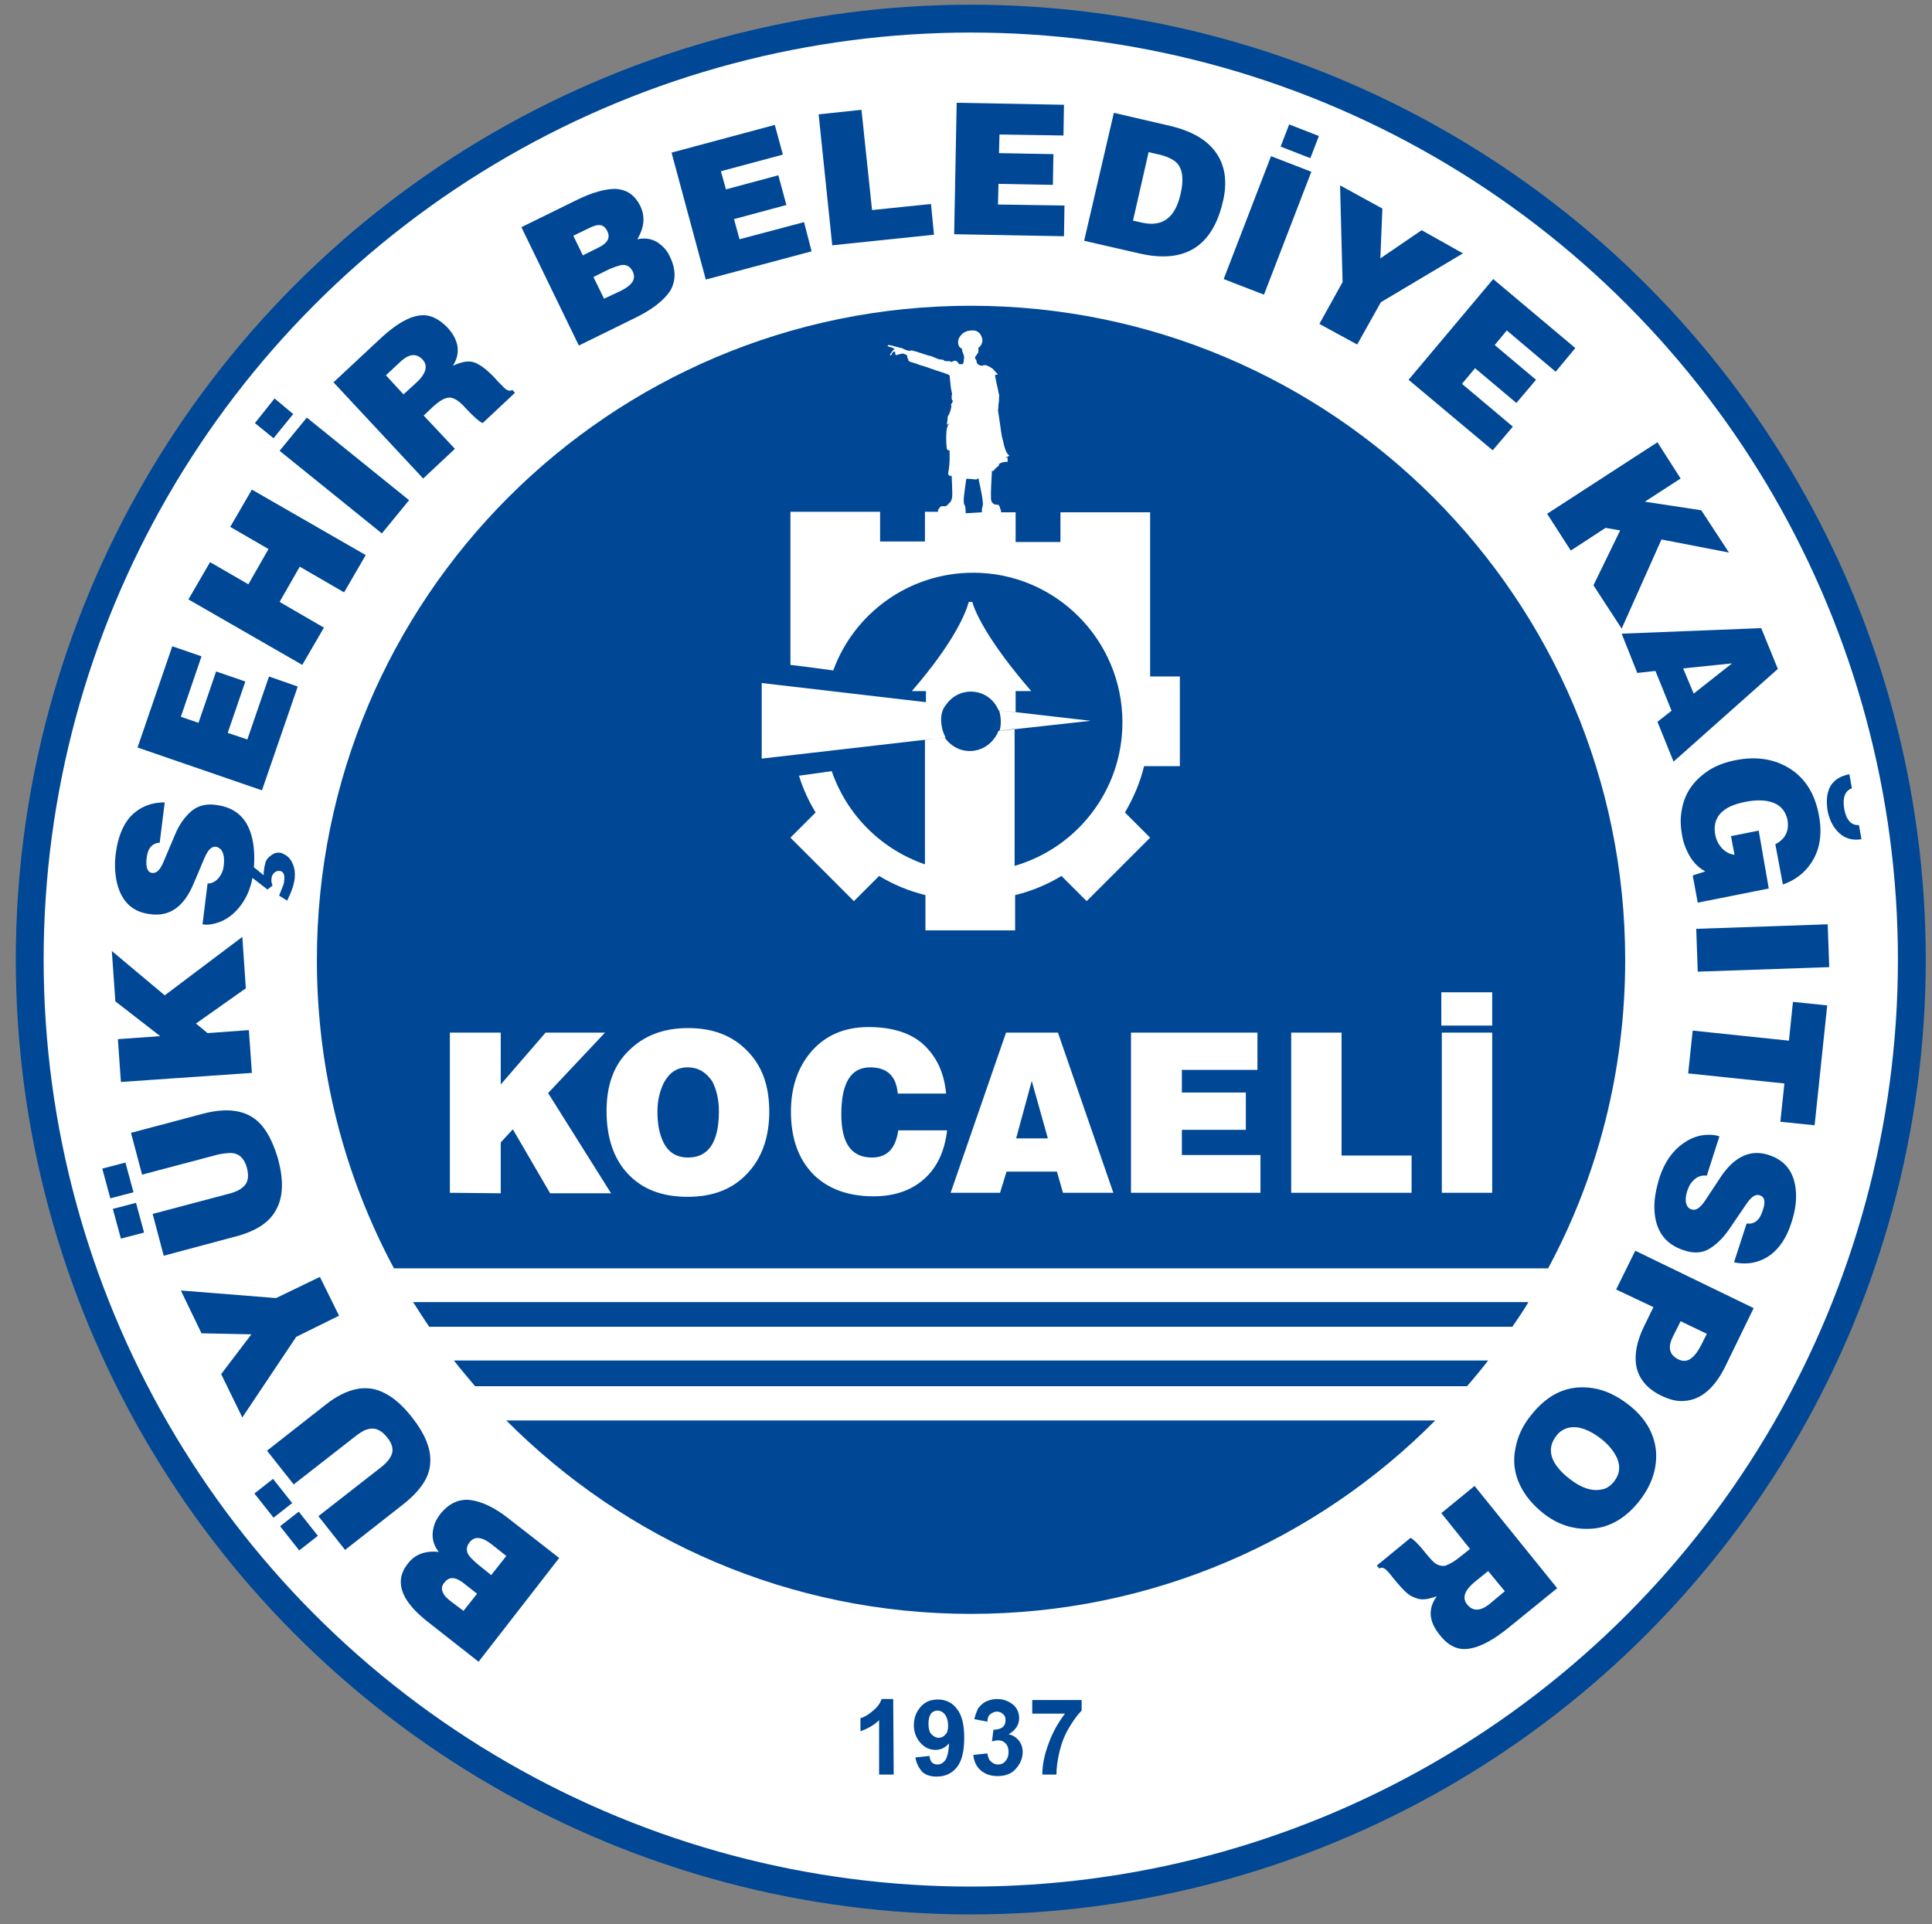 <?xml version="1.0" encoding="utf-8"?>
<!-- Generator: Adobe Illustrator 23.0.0, SVG Export Plug-In . SVG Version: 6.00 Build 0)  -->
<svg version="1.1" id="katman_1" xmlns="http://www.w3.org/2000/svg" xmlns:xlink="http://www.w3.org/1999/xlink" x="0px" y="0px"
	 viewBox="0 0 383.5 382" style="enable-background:new 0 0 383.5 382;" xml:space="preserve">
<rect x="0" y="0" width="383.5" height="382" fill="#808080" stroke="none"/>
<style type="text/css">
	.st0{fill-rule:evenodd;clip-rule:evenodd;fill:#FFFFFF;}
	.st1{fill:none;stroke:#004896;stroke-width:5.528;stroke-miterlimit:22.926;}
	.st2{fill-rule:evenodd;clip-rule:evenodd;fill:#004896;}
	.st3{fill:#004896;}
</style>
<circle class="st0" cx="192.7" cy="190.5" r="186.8"/>
<circle class="st1" cx="192.7" cy="190.5" r="186.8"/>
<path class="st2" d="M284.9,282c-23.5,23.7-56.1,38.4-92.2,38.4s-68.6-14.7-92.2-38.4H284.9z M295.4,270.1c-1.4,1.8-2.8,3.5-4.2,5.1
	H94.3c-1.4-1.7-2.9-3.4-4.2-5.1H295.4z M303.4,258.5c-1,1.7-2.1,3.3-3.2,4.9h-215c-1.1-1.6-2.1-3.2-3.2-4.9H303.4z M192.7,60.7
	c71.7,0,129.9,58.2,129.9,129.9c0,22.1-5.5,43-15.3,61.2H78.2c-9.8-18.3-15.3-39.1-15.3-61.2C62.9,118.8,121,60.7,192.7,60.7z"/>
<path class="st0" d="M198.7,101.3L198.7,101.3l0,0.4h2.9v5.9h8.9v-5.9h17.8v5.9v3v23.7h5.9v17.8h-7.1c-0.8,3.3-2.1,6.3-3.8,9.2l5,5
	l-12.6,12.6l-5-5c-2.8,1.7-5.9,3-9.2,3.8v7h-17.8v-7c-3.3-0.8-6.4-2.1-9.2-3.8l-5,5l-12.6-12.6l5-5c-1.4-2.3-2.5-4.7-3.3-7.3
	l6.5-0.9c3,8.7,9.8,15.5,18.5,18.5l0-24.7l3.9-0.5c1.1,1.6,2.9,2.7,5,2.7c2.6,0,4.8-1.7,5.7-4l3.2-0.4l0,27.2
	c12.4-3.6,21.4-15,21.4-28.5c0-16.4-13.3-29.7-29.6-29.7c-12.8,0-23.7,8.1-27.8,19.4l-6.8-0.9l-1.7-0.2v-21.5v-3v-5.9h17.8v5.9h8.9
	v-5.9h2.6l0-0.4c0.1,0,0.4-0.7,0.7-0.7c0.9,0,0.9,0.1,1.5-0.6c0.2-0.2,0.3-0.3,0.3-0.3s0.2-0.3,0.3-0.9s-0.1-4.2-0.1-4.2l0-0.2
	l-0.1,0.2c0,0-0.3,0-0.4-0.1c-0.1-0.1-0.2-0.3-0.2-0.3s0.3-1.7,0.3-2.9c0-1.2,0-1.8,0-1.8s-0.6,0.2-0.6-0.7c-0.1-0.9-0.1-2.5,0-3.3
	c0.1-0.7,0.3-1,0.3-1l0.3-0.4c0,0-0.2,0.2-0.4,0.3s-0.1-0.2-0.1-0.4c0-0.2,0.1-0.5,0.1-0.8s0-0.4,0.2-0.7c0.2-0.3,0.5-1.2,0.5-1.5
	c0.1-0.3,0-0.4,0-0.5c-0.1,0,0-0.1,0.1-0.3c0.1-0.1,0.2-0.3,0.2-0.4c0-0.1,0.1-0.2,0.1-0.2l-0.2,0c0,0-0.1-0.3-0.1-0.6
	c0-0.3,0-0.5,0.1-0.6c0-0.1-0.3-1.4-0.3-1.7s-0.2-1.7-0.2-2c0-0.1-0.2-0.2-0.4-0.3c-0.2-0.1-1.8-0.6-2.4-0.8c-0.6-0.2-2.5-0.9-3-1
	c-0.5-0.2-1.4-0.5-1.8-0.6c-0.4-0.1-0.6-0.3-0.6-0.4c0-0.1,0-0.2,0-0.2s-0.2-0.1-0.2-0.4s-0.1-0.4-0.1-0.4s-0.6-0.3-0.8-0.3
	s-0.6,0.1-0.9,0.2s-0.5,0.1-0.5,0.1l-0.1-0.3l0-0.3c-0.2-0.1-0.3-0.2-0.4,0c-0.1,0.1-0.3,0.3-0.3,0.5c-0.1,0.1-0.3,0.2-0.3,0.2
	l0-0.3c0,0,0.2-0.2,0.2-0.2c0,0,0.1-0.3,0.2-0.3c0,0,0.1-0.2,0.2-0.3s0.3-0.2,0.3-0.2c-0.1-0.1-0.5-0.3-0.9-0.4
	c-0.3-0.1-0.5-0.1-0.5-0.2c0-0.1,0.1-0.2,0.1-0.2l0.2,0c0.1,0,0.3,0.1,0.4,0.1c0.1,0,0.3,0,0.4,0.1c0.1,0,0.7,0.2,0.8,0.2
	s0.2,0,0.3,0.1c0.1,0,0.4,0.1,0.5,0.1c0.1,0,0.5,0.2,0.7,0.3s0.6,0.2,0.6,0.2s0.2,0,0.3,0.1c0.1,0,0.1-0.1,0.2-0.1s0.3,0,0.4,0
	c0.1,0,1.1,0.3,1.7,0.5s1.2,0.4,1.5,0.5c0.3,0,0.8,0.2,1,0.3s0.7,0.3,1,0.4c0.3,0.1,0.7,0.1,0.8,0.1c0.1,0,0.4,0.3,0.6,0.3
	s0.7,0,0.8,0c0.1,0,0.3,0.2,0.3,0.2s-0.1,0,0.2-0.1c0.2-0.1,0.5-0.2,0.6-0.2c0.1,0,0.3,0.1,0.5,0.3c0.2,0.2,0.2,0.4,0.3,0.4
	c0.1,0,0.3,0,0.4,0h0.3c0,0,0.2-0.3,0.2-0.6s0-0.2,0-0.3c0.1-0.1,0.1-0.6,0-0.9c-0.1-0.3-0.3-0.7-0.3-0.9c0-0.2-0.1-0.4-0.1-0.4
	s-0.3-0.1-0.5-0.4s-0.4-1.3,0.1-1.9c0.4-0.6,1-1.3,2.6-1.3s2,1.7,1.9,2.2c-0.1,0.5-0.4,1-0.6,1.1c-0.1,0.1-0.2,0.1-0.2,0.1
	s0.1,0.8-0.1,1.1c-0.2,0.3-0.4,0.6-0.5,0.7s0,0.5,0,0.5s0.2,0.1,0.2,0.2s0.1,0.6,0.2,0.7s0.2,0.2,0.4,0.3c0.2,0.1,0.6,0.1,0.6,0.1
	s0.3-0.1,0.4-0.1h0.3c0,0,0.8,0.3,1,0.5c0.3,0.1,0.4,0.3,0.7,0.6c0.3,0.3,0.6,0.7,0.7,0.7c-0.1,0.1-0.4,0.1-0.4,0.1
	c0,0-0.2,0.1-0.2,0.1s0.4,2.1,0.5,2.4s0.2,1.2,0.3,1.4c0.1,0.2,0,0.5,0,0.5s0,0.2,0,0.4s0,0.6-0.1,1c0,0.5-0.1,1.3-0.1,1.3
	s0.1,0.7,0.2,1.3c0.1,0.5,0.4,3,0.6,4c0.3,1,0.4,1.8,0.6,2.3s0.3,0.8,0.5,1s0.4,0.4,0.3,0.4c-0.1,0.1-0.4,0.2-0.4,0.2l-0.4,0.3
	l0.5-0.2c0,0,0,0.3,0,0.5c0,0.2,0.2,0.4-0.2,0.4c-0.4,0-0.9,0.1-1.1,0.2s-0.4,0.2-0.4,0.2l0,0.3c0,0-0.6,0.5-0.8,0.7
	c-0.2,0.2-0.2,0.4-0.4,0.4l-0.2,0c0,0-0.2,3.6-0.2,4.4c0,0.8,0,1.4,0.1,1.6s0.3,0.7,1.1,0.7c0.3,0,0.4,0.1,0.5,0.3
	C198.6,101.1,198.6,101.3,198.7,101.3L198.7,101.3z M194.9,101.7L194.9,101.7c0-0.3,0-0.8,0.1-1c0.1-0.3,0.1-0.5,0.1-0.8
	c0-0.3-0.1-0.9-0.2-1.6c-0.1-0.6-0.6-3-0.7-3.4c0,0-0.1,0.1-0.2,0.2c-0.4,0.2-0.7,0-1.1,0c-0.4,0-1.1-0.1-1.1,0s-0.5,3.4-0.5,4
	c0,0.6,0,0.8,0.1,1s0.2,0.5,0.2,0.5s0.1,0.8,0.1,1.3L194.9,101.7L194.9,101.7z M187.8,139.9L187.8,139.9l-4-0.5v-2.2h-2.8
	c8.4-9.7,10.7-15.5,11.3-17.7h0.7c0.6,2.2,3.3,8,11.7,17.7h-3.1v4.2l-3.4-0.4c-0.9-2.2-3-3.7-5.5-3.7
	C190.7,137.3,188.9,138.3,187.8,139.9z M151.2,135.6L151.2,135.6l32.6,3.8l4,0.5c-1.5,1.7-1.1,4.7-0.1,6.5l-36.5,4.2L151.2,135.6
	L151.2,135.6z M198.3,141l18.2,2.1l-18.1,2C198.8,143.9,198.7,142.2,198.3,141z"/>
<path class="st0" d="M286.1,197L286.1,197h10.1v6.6h-10.1V197z M296.2,236.8L296.2,236.8h-10V205h10V236.8z M208,226L208,226
	l-3.2-11.4l-3.1,11.4H208z M198.5,236.8L198.5,236.8h-9.8l11-31.8H210l11,31.8h-10l-1.2-4.2h-10L198.5,236.8z M280.2,236.8
	L280.2,236.8h-23.9V205h10v24.4h13.9L280.2,236.8L280.2,236.8z M250.2,236.8L250.2,236.8h-25.7V205h25.1v7.4h-15v4.5h12.7v7.4h-12.7
	v5h15.6V236.8z M136.5,211.9L136.5,211.9c-2.1,0-3.6,1-4.7,3c-0.8,1.6-1.3,3.5-1.3,5.8c0,2.5,0.4,4.5,1.2,6.1c1,2,2.6,3,4.9,3
	c4,0,6.1-3,6.1-9.2c0-2.4-0.5-4.3-1.3-5.9C140.2,212.9,138.6,211.9,136.5,211.9z M136.6,204.1L136.6,204.1c4.9,0,8.8,1.5,11.7,4.5
	c3,3,4.4,7,4.4,12.1c0,5.1-1.5,9.3-4.4,12.3c-2.9,3.1-6.8,4.6-11.8,4.6c-5.1,0-9-1.5-11.9-4.6c-2.8-3-4.2-7.2-4.2-12.4
	c0-5.1,1.4-9.1,4.4-12C127.8,205.6,131.7,204.1,136.6,204.1z M187.8,217.1L187.8,217.1h-9.6c-0.3-3.5-2.1-5.2-5.5-5.2
	c-3.8,0-5.7,3.1-5.7,9.3c0,5.8,2,8.6,6.1,8.6c3,0,4.7-1.8,5.2-5.4h9.7c-0.5,4.2-2,7.4-4.6,9.7c-2.6,2.3-6,3.4-10,3.4
	c-5.1,0-9.1-1.5-12-4.4c-2.9-3-4.4-7.1-4.4-12.4c0-4.9,1.4-8.9,4.1-12c2.8-3.2,6.6-4.8,11.3-4.8c4.4,0,7.9,1,10.5,3.1
	C185.8,209.5,187.4,212.8,187.8,217.1z M89.3,236.8L89.3,236.8V205h10.1v10.3l8.9-10.3h11.8l-11.3,12l12.5,19.9h-12.1l-7.4-12.7
	l-2.4,2.6v10.1L89.3,236.8L89.3,236.8z"/>
<path class="st3" d="M298.7,315.9l-3.3-4l-2.6,2.1c-2.1,1.7-2.6,3.2-1.6,4.5c1.1,1.4,2.6,1.4,4.4,0L298.7,315.9z M289.8,309.1l2-1.6
	l-5.7-7.1l6.6-5.4l16.4,20.3l-9.6,7.8c-4.3,3.5-7.7,4.8-10.2,4.1c-1.3-0.4-2.4-1.2-3.5-2.6c-2.2-2.7-2.4-5.2-0.6-7.7
	c-1.1,0.4-2,0.6-2.5,0.6c-0.8,0.1-1.7-0.2-2.5-0.6s-1.7-1.3-2.8-2.6l-1-1.2c-0.6-0.8-1-1.2-1.1-1.3c-0.6-0.6-1.1-0.7-1.5-0.4
	l-0.5-0.6l6.7-5.5c0.7,0.4,1.8,1.5,3.2,3.3c0.7,0.8,1.2,1.4,1.6,1.7c0.7,0.5,1.5,0.7,2.2,0.5C288,310.4,288.8,309.9,289.8,309.1z
	 M320.4,294.1c1.1-1.4,1.3-2.9,0.6-4.6c-0.6-1.3-1.6-2.6-3.1-3.8c-2.3-1.8-4.4-2.6-6.3-2.3c-1,0.2-2,0.7-2.7,1.7
	c-1.4,1.8-1.4,3.8,0,5.8c0.7,1,1.6,1.9,2.8,2.8c2.2,1.7,4.3,2.4,6.2,2C318.8,295.6,319.7,295,320.4,294.1z M325.4,298
	c-2.7,3.4-5.9,5.3-9.6,5.5c-3.4,0.2-6.6-0.8-9.5-3.1c-2.1-1.7-3.6-3.5-4.6-5.6c-1.1-2.3-1.4-4.7-0.9-7.2c0.4-2.3,1.4-4.5,3-6.5
	c3.5-4.5,7.6-6.3,12.5-5.5c2.4,0.4,4.7,1.5,7,3.3c3.2,2.5,5,5.5,5.4,9C329,291.5,327.9,294.8,325.4,298z M333.6,262.3l-1.6,3.2
	c-1,2.1-0.6,3.5,1.2,4.4c1.7,0.8,3.1-0.2,4.5-2.9l1.1-2.2L333.6,262.3z M320.8,256l3.8-7.7l23.5,11.4l-5.5,11.3
	c-2.1,4.4-4.8,6.8-8,7.1c-1.6,0.2-3.1-0.2-4.8-1c-2.9-1.4-4.5-3.4-5-5.9c-0.4-2.3,0.1-4.9,1.5-7.8l1.9-3.9L320.8,256z M344.2,250.6
	l2.5-7.7c1.5,0.2,2.6-0.6,3.2-2.6c0.6-1.7,0.4-2.7-0.6-3c-0.8-0.3-1.7,0.3-2.7,1.8l-3.2,4.7c-1.2,1.8-2.5,3.1-3.9,4
	c-1.5,1-3.3,1.1-5.3,0.4c-3.7-1.2-5.6-3.9-5.8-8c-0.1-2,0.3-4.1,1-6.4c1-3.1,2.7-5.5,5-7c1.6-1.1,3.4-1.6,5.2-1.5
	c0.6,0,1.1,0.1,1.7,0.3l-2.5,7.8c-0.9-0.1-1.7,0.1-2.4,0.7c-0.6,0.5-1.1,1.2-1.4,2.1c-0.5,1.4-0.5,2.5-0.1,3.2
	c0.2,0.4,0.5,0.6,0.9,0.7c0.8,0.3,1.7-0.3,2.7-1.8l3.1-4.7c2.7-4,5.9-5.5,9.5-4.3c3.4,1.1,5.2,3.6,5.4,7.5c0.1,1.8-0.2,3.8-0.9,5.9
	c-0.9,2.9-2.3,5-4.1,6.4C349.4,250.6,347,251.2,344.2,250.6z M355.9,198.9l6.8,0.7l-2.5,23.8l-6.8-0.7l0.8-7.6l-19.1-2l0.9-8.5
	l19.1,2L355.9,198.9z M337,192.9l-0.3-8.5l26.1-0.9l0.3,8.5L337,192.9z M367.1,153.7l0.5,2.8c-1.4,0.5-1.9,1.9-1.5,4.2
	c0.4,2.1,1.4,3.2,2.9,3.1l0.5,2.8c-1.7,0.3-3.2-0.1-4.4-1.2c-1.2-1.1-1.9-2.5-2.3-4.3C362.1,156.9,363.5,154.4,367.1,153.7z
	 M351.1,176.4l-14.1,2.8l-1-5.4l2.5-0.8c-1.5-0.8-2.7-2.1-3.5-3.8c-0.5-1-0.9-2.1-1.1-3.3c-0.3-1.7-0.4-3.3-0.1-4.9
	c0.5-3.4,2.3-6,5.3-8c1.5-1,3.4-1.7,5.5-2.1c4.1-0.8,7.7-0.2,10.7,1.7c3,1.9,4.9,4.9,5.7,9c0.9,4.4,0.1,8-2.3,10.8
	c-1.2,1.4-2.8,2.5-4.8,3.2l-1.5-8c2-1,2.8-2.7,2.4-4.9c-0.4-1.8-1.5-3-3.3-3.5c-1.4-0.4-3.1-0.4-5.1,0c-4.6,0.9-6.6,3.1-5.9,6.7
	c0.2,0.9,0.6,1.7,1.3,2.5c0.8,0.8,1.6,1.2,2.5,1.3l-0.7-3.7l5.5-1.1L351.1,176.4z M336.2,137.7l7.6-6l-9.7,1L336.2,137.7z
	 M325,133.6l-3.1-7.8l27.7-1.1l3.3,8.1l-20.7,18.4l-3.2-7.9l2.8-2.2l-3.2-7.9L325,133.6z M307.1,102L329,87.8l4.6,7.2l-7.1,4.6
	l11.2,1.7l5.5,8.4l-13.4-2.6l-7.9,17.7l-5.6-8.6l5.3-10.9l-2.9-0.5l-6.9,4.5L307.1,102z M296.3,89.4l-16.7-14l16.8-20l16.3,13.7
	l-3.9,4.7l-9.7-8.2l-2.4,2.9l8.2,6.9L301,80l-8.2-6.9l-2.6,3.1l10.1,8.5L296.3,89.4z M274.1,60l-4.7,8.4l-7.5-4.1l4.6-8.3l-0.5-19.2
	l8.4,4.6l-0.4,9.9l8.2-5.6l8.2,4.6L274.1,60z M260.1,31.4l-5.9-2.3l1.7-4.4l5.9,2.3L260.1,31.4z M250.9,58.5l-8-3.1l9.4-24.4l8,3.1
	L250.9,58.5z M228,30.2l-3.1,13.6l1.8,0.4c4,0.9,6.5-0.9,7.6-5.5c0.8-3.3,0.4-5.6-1.1-6.7c-0.8-0.6-2-1.1-3.5-1.4L228,30.2z
	 M226.1,50.3l-10.9-2.5l5.9-25.4l11.2,2.6c4.2,1,7.2,2.7,9,5.2c1.9,2.6,2.4,6,1.4,10C240.6,49,235.1,52.4,226.1,50.3z M211.2,46.9
	l-21.8-0.4l0.5-26.1l21.3,0.4l-0.1,6.1l-12.7-0.2l-0.1,3.7l10.8,0.2l-0.1,6.1l-10.8-0.2l-0.1,4.1l13.2,0.2L211.2,46.9z M185.4,46.6
	l-20.2,2.1l-2.7-26l8.5-0.9l2.1,19.9l11.7-1.2L185.4,46.6z M161.1,49.9l-21,5.6l-6.8-25.2l20.5-5.5l1.6,5.9l-12.3,3.3l1,3.6
	l10.4-2.8l1.6,5.9l-10.4,2.8l1.1,4l12.8-3.4L161.1,49.9z M120.2,53.8l-2.4,1.2l2.1,4.3l3.4-1.6c2.2-1.1,3-2.3,2.3-3.8
	c-0.6-1.2-1.6-1.6-2.9-1.1C122,53,121.2,53.3,120.2,53.8z M116.5,45.5l-2.7,1.3l1.9,3.9l3.2-1.6c1.8-0.9,2.3-2,1.6-3.3
	c-0.4-0.8-1-1.2-1.8-1.1C118.2,44.7,117.5,45,116.5,45.5z M126.3,63l-11.4,5.6l-11.4-23.5l11.2-5.5c2.9-1.4,5.4-2.1,7.4-2.1
	c2.3,0.1,3.9,1.2,5,3.4c1,2.1,0.8,4.3-0.6,6.6c1.9-0.4,3.5,0,4.9,1.3c0.7,0.6,1.2,1.3,1.6,2.2c1.2,2.5,1.2,4.8,0,6.8
	C131.7,59.7,129.5,61.4,126.3,63z M76.6,74.5l3.5,3.8l2.5-2.3c2-1.8,2.4-3.4,1.3-4.6c-1.2-1.3-2.7-1.2-4.4,0.4L76.6,74.5z M86,80.7
	l-1.9,1.8l6.2,6.6L84,95L66.2,75.9l9-8.4c4-3.8,7.3-5.4,9.9-4.8c1.3,0.3,2.5,1.1,3.7,2.3c2.3,2.5,2.7,5.1,1.1,7.6
	c1.1-0.5,1.9-0.7,2.5-0.8c0.8-0.1,1.7,0,2.5,0.5c0.8,0.4,1.8,1.2,3,2.4l1.1,1.2c0.7,0.7,1.1,1.1,1.2,1.2c0.6,0.5,1.1,0.6,1.5,0.3
	l0.5,0.6L95.8,84c-0.8-0.4-1.9-1.4-3.4-3c-0.7-0.8-1.3-1.3-1.8-1.6c-0.8-0.5-1.5-0.6-2.2-0.3C87.7,79.3,86.9,79.9,86,80.7z
	 M58.2,82.2L54.3,87l-3.7-3l3.9-4.9L58.2,82.2z M81.2,99.3l-5.4,6.6L55.5,89.5l5.4-6.6L81.2,99.3z M64.3,124.6L60,132l-22.6-13
	l4.3-7.4l7.6,4.4l4-7l-7.6-4.4l4.3-7.4l22.6,13l-4.3,7.4l-8.8-5.1l-4,7L64.3,124.6z M59.1,136.3L52,156.9l-24.7-8.5l6.9-20.1l5.8,2
	l-4.1,12l3.5,1.2l3.5-10.2l5.8,2l-3.5,10.2l3.9,1.3l4.3-12.5L59.1,136.3z M57,178.8l-1.6-1c0.1-0.2,0.2-0.5,0.4-1l0.4-1
	c0.1-0.3,0.2-0.6,0.2-0.9c0.2-1.3-0.2-2-1-2c-0.4,0-0.7,0.1-1,0.4c-0.3,0.3-0.5,0.7-0.5,1.1c-0.1,0.4,0,0.9,0.2,1.4l-1,0.8l-3.1-2.4
	l0.3-2.1l2.1,1.7c-0.1-0.2-0.1-0.6,0-1l0.1-0.8c0.1-0.2,0.1-0.3,0.1-0.4c0.1-0.6,0.4-1.2,1.1-1.7c0.6-0.5,1.2-0.7,1.9-0.6
	c0.2,0,0.4,0.1,0.6,0.2c0.9,0.4,1.5,1,1.9,2c0.4,0.9,0.5,1.8,0.4,2.8C58.4,175.5,57.9,177,57,178.8z M32.7,159.3l-1,8
	c-1.5,0.1-2.4,1.1-2.6,3.1c-0.2,1.8,0.2,2.8,1.1,2.9c0.9,0.1,1.6-0.6,2.3-2.3l2.2-5.2c0.8-2,1.9-3.5,3.1-4.6c1.3-1.2,3-1.7,5.1-1.4
	c3.9,0.5,6.3,2.7,7.2,6.8c0.4,1.9,0.5,4.1,0.2,6.5c-0.4,3.3-1.6,5.9-3.6,7.9c-1.4,1.4-3,2.2-4.8,2.5c-0.6,0.1-1.1,0.1-1.7,0l1-8.1
	c0.9,0,1.6-0.4,2.2-1.1c0.5-0.6,0.9-1.4,1-2.4c0.2-1.5,0-2.5-0.5-3.2c-0.3-0.3-0.6-0.5-1-0.6c-0.9-0.1-1.6,0.6-2.3,2.2l-2.2,5.2
	c-1.9,4.5-4.7,6.5-8.5,6c-3.6-0.4-5.8-2.5-6.7-6.3c-0.4-1.8-0.5-3.8-0.2-5.9c0.4-3,1.3-5.3,2.8-7.1
	C27.6,160.3,29.8,159.3,32.7,159.3z M50,213l-26,1.8l-0.6-8.5l8.4-0.6l-8.9-6.9l-0.7-10l10.5,8.8L48.1,186l0.7,10.2l-9.9,7l2.3,1.9
	l8.2-0.6L50,213z M46.7,245.5l-14.2,3.8l-2.2-8.3l15.1-4c1.6-0.4,2.6-1,3.2-1.7c0.7-0.8,0.8-2,0.4-3.5c-0.5-1.8-1.5-2.8-3.1-2.9
	c-0.7,0-1.6,0.1-2.6,0.3l-15.1,4l-2.2-8.3l14.3-3.8c5.3-1.4,9.3-0.6,11.8,2.5c1.3,1.6,2.3,3.8,3.1,6.5c1.1,4.1,1,7.3-0.2,9.7
	C53.7,242.6,50.9,244.4,46.7,245.5z M27,238.8l1.6,5.9l-4.6,1.2l-1.6-5.9L27,238.8z M26.5,236.7l-4.6,1.2l-1.6-5.9l4.6-1.2
	L26.5,236.7z M54.8,257.7l8.7-4.2l3.8,7.7l-8.5,4.2l-10.7,16l-4.2-8.6l6-7.9l-9.9-0.2l-4.1-8.5L54.8,257.7z M80.1,298.6l-11.6,9.1
	l-5.3-6.7l12.3-9.6c1.3-1,2-1.9,2.3-2.8c0.3-1,0-2.1-1-3.3c-1.2-1.5-2.5-2-4-1.5c-0.7,0.2-1.4,0.7-2.2,1.3l-12.3,9.6l-5.3-6.7
	l11.6-9.1c4.3-3.4,8.3-4.2,11.8-2.3c1.8,0.9,3.6,2.5,5.4,4.8c2.6,3.3,3.8,6.3,3.6,9C85.3,293.2,83.5,295.9,80.1,298.6z M59.3,300.1
	l3.8,4.8l-3.7,2.9l-3.8-4.8L59.3,300.1z M58,298.4l-3.7,2.9l-3.8-4.8l3.7-2.9L58,298.4z M95.4,311l2.1,1.7l3-3.8l-2.9-2.3
	c-1.9-1.5-3.4-1.7-4.4-0.4c-0.8,1-0.7,2.1,0.3,3.1C94,309.8,94.6,310.4,95.4,311z M89.6,318l2.4,1.8l2.7-3.4l-2.8-2.2
	c-1.6-1.2-2.8-1.2-3.7,0c-0.6,0.7-0.6,1.4-0.2,2.1C88.2,316.8,88.7,317.3,89.6,318z M101,301.5l10,7.8L95,329.9l-9.8-7.7
	c-2.6-2-4.3-3.9-5.1-5.7c-0.9-2.1-0.7-4.1,0.8-6c1.4-1.9,3.5-2.7,6.2-2.4c-1.2-1.5-1.5-3.2-1-5c0.2-0.8,0.6-1.6,1.2-2.4
	c1.7-2.2,3.8-3.2,6.1-2.9C95.7,298.1,98.2,299.3,101,301.5z"/>
<path class="st3" d="M204.9,340.2v-2.7h9.8v2.1c-0.8,0.8-1.6,1.9-2.5,3.4s-1.5,3.1-1.9,4.8c-0.4,1.7-0.6,3.2-0.6,4.5h-2.8
	c0-2.1,0.5-4.2,1.3-6.3c0.8-2.2,1.9-4.1,3.2-5.8L204.9,340.2L204.9,340.2z M193.2,348.4l2.8-0.3c0.1,0.7,0.3,1.3,0.7,1.6
	c0.4,0.4,0.9,0.6,1.4,0.6c0.6,0,1.1-0.2,1.5-0.7c0.4-0.5,0.6-1,0.6-1.8c0-0.7-0.2-1.3-0.6-1.7c-0.4-0.4-0.9-0.6-1.4-0.6
	c-0.4,0-0.8,0.1-1.3,0.2l0.3-2.3c0.8,0,1.4-0.2,1.8-0.5s0.6-0.8,0.6-1.4c0-0.5-0.1-0.9-0.5-1.2c-0.3-0.3-0.7-0.5-1.2-0.5
	s-0.9,0.2-1.3,0.5c-0.4,0.3-0.6,0.8-0.6,1.5l-2.6-0.5c0.2-0.9,0.5-1.6,0.8-2.2c0.4-0.5,0.9-1,1.5-1.3c0.7-0.3,1.4-0.5,2.2-0.5
	c1.4,0,2.5,0.5,3.4,1.3c0.7,0.7,1,1.6,1,2.5c0,1.3-0.7,2.4-2.1,3.2c0.9,0.2,1.5,0.6,2,1.2c0.5,0.6,0.8,1.4,0.8,2.3
	c0,1.3-0.5,2.4-1.4,3.4s-2.1,1.4-3.6,1.4c-1.4,0-2.5-0.4-3.4-1.2C193.8,350.7,193.3,349.6,193.2,348.4z M188.2,342.6
	c0-0.9-0.2-1.6-0.6-2.2c-0.4-0.5-0.9-0.8-1.5-0.8c-0.5,0-1,0.2-1.3,0.6s-0.5,1.1-0.5,2c0,1,0.2,1.7,0.6,2.1s0.9,0.7,1.4,0.7
	c0.5,0,1-0.2,1.4-0.7C188,344.1,188.2,343.4,188.2,342.6z M181.7,348.9l2.8-0.3c0.1,0.6,0.2,1,0.5,1.3c0.3,0.3,0.7,0.4,1.1,0.4
	c0.6,0,1.1-0.3,1.5-0.8s0.7-1.7,0.8-3.4c-0.7,0.8-1.6,1.3-2.7,1.3c-1.2,0-2.2-0.5-3-1.4s-1.3-2.1-1.3-3.5c0-1.5,0.5-2.7,1.4-3.7
	s2-1.4,3.4-1.4c1.5,0,2.8,0.6,3.7,1.8c1,1.2,1.5,3.1,1.5,5.8c0,2.7-0.5,4.7-1.5,5.9c-1,1.2-2.3,1.8-4,1.8c-1.2,0-2.1-0.3-2.8-0.9
	C182.4,351,181.9,350.1,181.7,348.9z M177.4,352.3h-2.9v-10.8c-1,1-2.3,1.7-3.7,2.2v-2.6c0.8-0.2,1.6-0.7,2.4-1.4
	c0.9-0.7,1.5-1.5,1.8-2.4h2.3L177.4,352.3L177.4,352.3z"/>
</svg>
